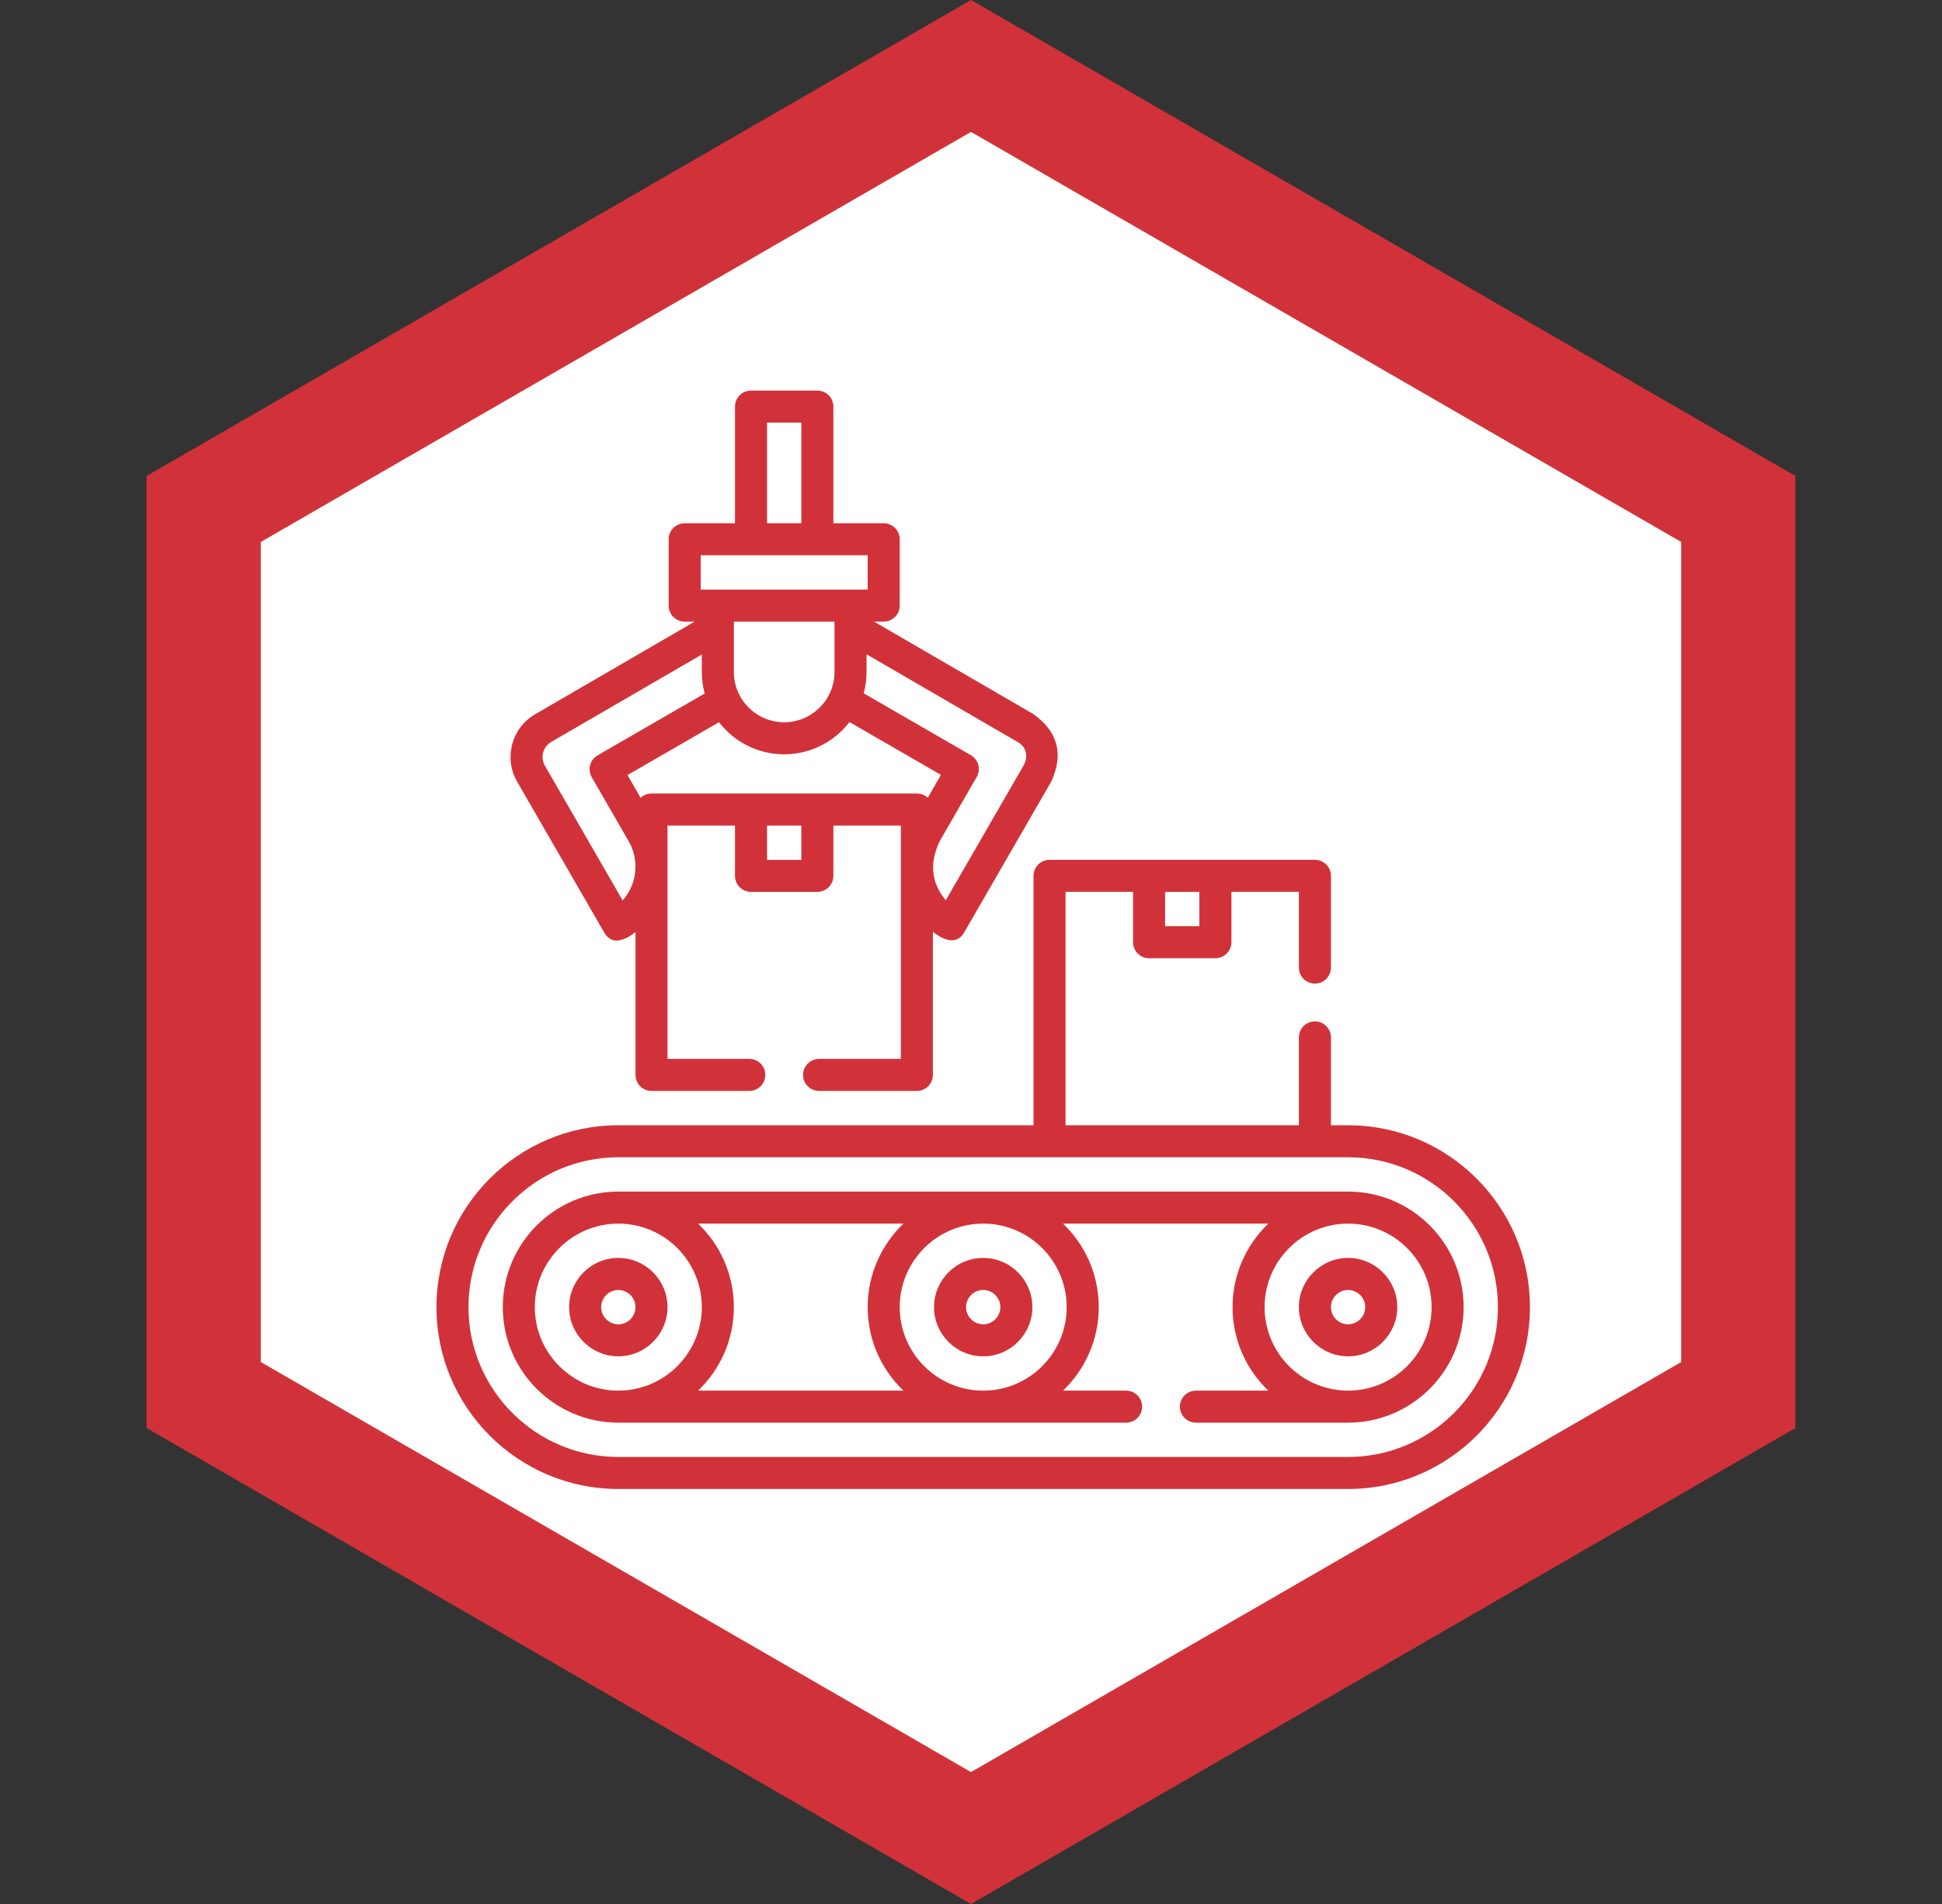 <svg width="51" height="50" viewBox="0 0 51 50" fill="none" xmlns="http://www.w3.org/2000/svg">
<rect x="0" y="0" width="51" height="50" fill="#333333" stroke="none"/>
<path d="M5.349 13.366L25.5 1.732L45.651 13.366V36.634L25.5 48.268L5.349 36.634V13.366Z" fill="white" stroke="#D13239" stroke-width="3"/>
<path d="M35.403 31.292H16.238C14.565 31.292 13.204 32.653 13.204 34.326C13.204 35.999 14.565 37.36 16.238 37.36H29.573C29.685 37.36 29.792 37.316 29.871 37.237C29.95 37.158 29.994 37.051 29.994 36.94C29.994 36.828 29.95 36.721 29.871 36.642C29.792 36.563 29.685 36.519 29.573 36.519H27.916C28.494 35.966 28.855 35.188 28.855 34.326C28.855 33.465 28.494 32.686 27.916 32.133H33.308C32.73 32.686 32.369 33.465 32.369 34.326C32.369 35.188 32.73 35.966 33.308 36.519H31.407C31.175 36.519 30.986 36.707 30.986 36.94C30.986 37.172 31.175 37.36 31.407 37.36H35.403C37.076 37.36 38.437 35.999 38.437 34.326C38.437 32.653 37.076 31.292 35.403 31.292ZM14.045 34.326C14.045 33.117 15.029 32.133 16.238 32.133C17.447 32.133 18.431 33.117 18.431 34.326C18.431 35.535 17.447 36.519 16.238 36.519C15.029 36.519 14.045 35.535 14.045 34.326ZM18.333 36.519C18.911 35.966 19.272 35.188 19.272 34.326C19.272 33.465 18.911 32.686 18.333 32.133H23.726C23.147 32.686 22.787 33.465 22.787 34.326C22.787 35.188 23.147 35.966 23.726 36.519H18.333ZM28.013 34.326C28.013 35.535 27.03 36.519 25.82 36.519C24.611 36.519 23.628 35.535 23.628 34.326C23.628 33.117 24.611 32.133 25.82 32.133C27.03 32.133 28.013 33.117 28.013 34.326ZM35.403 36.519C34.194 36.519 33.21 35.535 33.21 34.326C33.21 33.117 34.194 32.133 35.403 32.133C36.612 32.133 37.596 33.117 37.596 34.326C37.596 35.535 36.612 36.519 35.403 36.519Z" fill="#D13239"/>
<path d="M17.53 34.326C17.53 33.614 16.95 33.034 16.238 33.034C15.526 33.034 14.946 33.614 14.946 34.326C14.946 35.038 15.526 35.618 16.238 35.618C16.95 35.618 17.53 35.038 17.53 34.326ZM15.787 34.326C15.787 34.078 15.99 33.876 16.238 33.876C16.486 33.876 16.689 34.078 16.689 34.326C16.689 34.575 16.486 34.777 16.238 34.777C15.99 34.777 15.787 34.575 15.787 34.326ZM35.403 33.034C34.691 33.034 34.111 33.614 34.111 34.326C34.111 35.038 34.691 35.618 35.403 35.618C36.115 35.618 36.695 35.038 36.695 34.326C36.695 33.614 36.115 33.034 35.403 33.034ZM35.403 34.777C35.155 34.777 34.953 34.575 34.953 34.326C34.953 34.078 35.155 33.876 35.403 33.876C35.651 33.876 35.853 34.078 35.853 34.326C35.853 34.575 35.651 34.777 35.403 34.777ZM25.82 35.618C26.533 35.618 27.112 35.038 27.112 34.326C27.112 33.614 26.533 33.034 25.82 33.034C25.108 33.034 24.529 33.614 24.529 34.326C24.529 35.038 25.108 35.618 25.82 35.618ZM25.82 33.876C26.069 33.876 26.271 34.078 26.271 34.326C26.271 34.575 26.069 34.777 25.82 34.777C25.572 34.777 25.37 34.575 25.37 34.326C25.37 34.078 25.572 33.876 25.82 33.876ZM15.868 24.489C16.089 24.873 16.466 24.65 16.689 24.478V28.228C16.689 28.339 16.733 28.446 16.812 28.525C16.891 28.604 16.998 28.648 17.109 28.648H19.678C19.789 28.648 19.896 28.604 19.975 28.525C20.054 28.446 20.098 28.339 20.098 28.228C20.098 28.116 20.054 28.009 19.975 27.93C19.896 27.851 19.789 27.807 19.678 27.807H17.53V21.68H19.302V23.001C19.302 23.056 19.313 23.111 19.334 23.162C19.356 23.213 19.387 23.26 19.426 23.299C19.465 23.338 19.511 23.369 19.562 23.39C19.613 23.411 19.668 23.422 19.723 23.422H21.465C21.576 23.422 21.683 23.378 21.762 23.299C21.841 23.22 21.886 23.113 21.886 23.001V21.68H23.658V27.807H21.511C21.278 27.807 21.09 27.995 21.09 28.228C21.09 28.46 21.278 28.648 21.511 28.648H24.078C24.19 28.648 24.297 28.604 24.376 28.525C24.455 28.446 24.499 28.339 24.499 28.228V24.472C24.735 24.655 25.109 24.854 25.322 24.485L27.608 20.524C27.94 19.802 27.782 19.211 27.134 18.75L22.956 16.325H23.208C23.319 16.325 23.426 16.28 23.505 16.201C23.584 16.122 23.628 16.015 23.628 15.904V14.162C23.628 14.05 23.584 13.943 23.505 13.864C23.426 13.785 23.319 13.741 23.208 13.741H21.886V10.677C21.886 10.622 21.875 10.567 21.854 10.516C21.833 10.465 21.802 10.419 21.763 10.38C21.724 10.341 21.677 10.31 21.626 10.289C21.575 10.267 21.52 10.257 21.465 10.257H19.723C19.611 10.257 19.504 10.301 19.425 10.38C19.346 10.459 19.302 10.566 19.302 10.677V13.741H17.98C17.869 13.741 17.762 13.785 17.683 13.864C17.604 13.943 17.56 14.05 17.56 14.162V15.904C17.56 16.016 17.604 16.123 17.683 16.201C17.762 16.28 17.869 16.325 17.98 16.325H18.241L14.056 18.755C13.436 19.112 13.223 19.908 13.581 20.528L15.868 24.489ZM21.044 22.581H20.144V21.68H21.044V22.581ZM17.109 20.838C17.003 20.838 16.901 20.878 16.823 20.951L16.479 20.354L18.882 18.966C19.278 19.478 19.898 19.808 20.594 19.808C21.291 19.808 21.913 19.477 22.309 18.962L24.71 20.349L24.364 20.95C24.286 20.878 24.184 20.838 24.078 20.838L17.109 20.838ZM19.272 17.646V16.325H21.916V17.646C21.916 18.374 21.323 18.967 20.594 18.967C19.865 18.967 19.272 18.375 19.272 17.646ZM26.88 20.103L24.837 23.642C24.455 23.183 24.402 22.665 24.68 22.086L25.649 20.406C25.705 20.309 25.72 20.195 25.691 20.087C25.662 19.979 25.592 19.887 25.495 19.831L22.683 18.207C22.732 18.024 22.757 17.835 22.757 17.646V17.182L26.713 19.479C26.946 19.593 27.017 19.864 26.88 20.103ZM20.143 11.098H21.044V13.741H20.143V11.098ZM18.401 14.582H22.787V15.483H18.401V14.582ZM14.477 19.483L18.431 17.188V17.646C18.431 17.841 18.457 18.031 18.506 18.212L15.694 19.836C15.597 19.892 15.527 19.984 15.498 20.091C15.469 20.199 15.484 20.314 15.54 20.41L16.51 22.091C16.797 22.588 16.734 23.217 16.352 23.646L14.31 20.108C14.184 19.889 14.258 19.609 14.477 19.483Z" fill="#D13239"/>
<path d="M35.403 29.55H34.953V27.243C34.953 27.187 34.942 27.133 34.92 27.082C34.899 27.031 34.868 26.984 34.829 26.945C34.79 26.906 34.744 26.875 34.693 26.854C34.642 26.833 34.587 26.822 34.532 26.822C34.477 26.822 34.422 26.833 34.371 26.854C34.32 26.875 34.273 26.906 34.234 26.945C34.195 26.984 34.164 27.031 34.143 27.082C34.122 27.133 34.111 27.187 34.111 27.243V29.549H27.983V23.421H29.756V24.743C29.756 24.798 29.766 24.853 29.788 24.904C29.809 24.955 29.84 25.001 29.879 25.04C29.918 25.079 29.964 25.11 30.015 25.132C30.066 25.153 30.121 25.164 30.176 25.164H31.918C32.029 25.164 32.136 25.119 32.215 25.04C32.294 24.962 32.339 24.855 32.339 24.743V23.421H34.111V25.409C34.111 25.464 34.122 25.519 34.143 25.57C34.164 25.621 34.195 25.668 34.234 25.707C34.273 25.746 34.32 25.777 34.371 25.798C34.422 25.819 34.477 25.83 34.532 25.83C34.587 25.83 34.642 25.819 34.693 25.798C34.744 25.777 34.79 25.746 34.829 25.707C34.868 25.668 34.899 25.621 34.92 25.57C34.942 25.519 34.953 25.464 34.953 25.409V23C34.953 22.945 34.942 22.891 34.92 22.84C34.899 22.788 34.868 22.742 34.829 22.703C34.79 22.664 34.744 22.633 34.693 22.612C34.642 22.591 34.587 22.58 34.532 22.58H27.563C27.451 22.58 27.344 22.624 27.265 22.703C27.186 22.782 27.142 22.889 27.142 23V29.55H16.238C13.604 29.55 11.462 31.692 11.462 34.326C11.462 36.96 13.604 39.102 16.238 39.102H35.403C38.037 39.102 40.179 36.96 40.179 34.326C40.179 31.692 38.037 29.55 35.403 29.55ZM31.497 24.322H30.597V23.422H31.497V24.322ZM35.403 38.261H16.238C14.068 38.261 12.303 36.496 12.303 34.326C12.303 32.156 14.068 30.391 16.238 30.391H35.403C37.573 30.391 39.338 32.156 39.338 34.326C39.338 36.496 37.573 38.261 35.403 38.261Z" fill="#D13239"/>
</svg>
